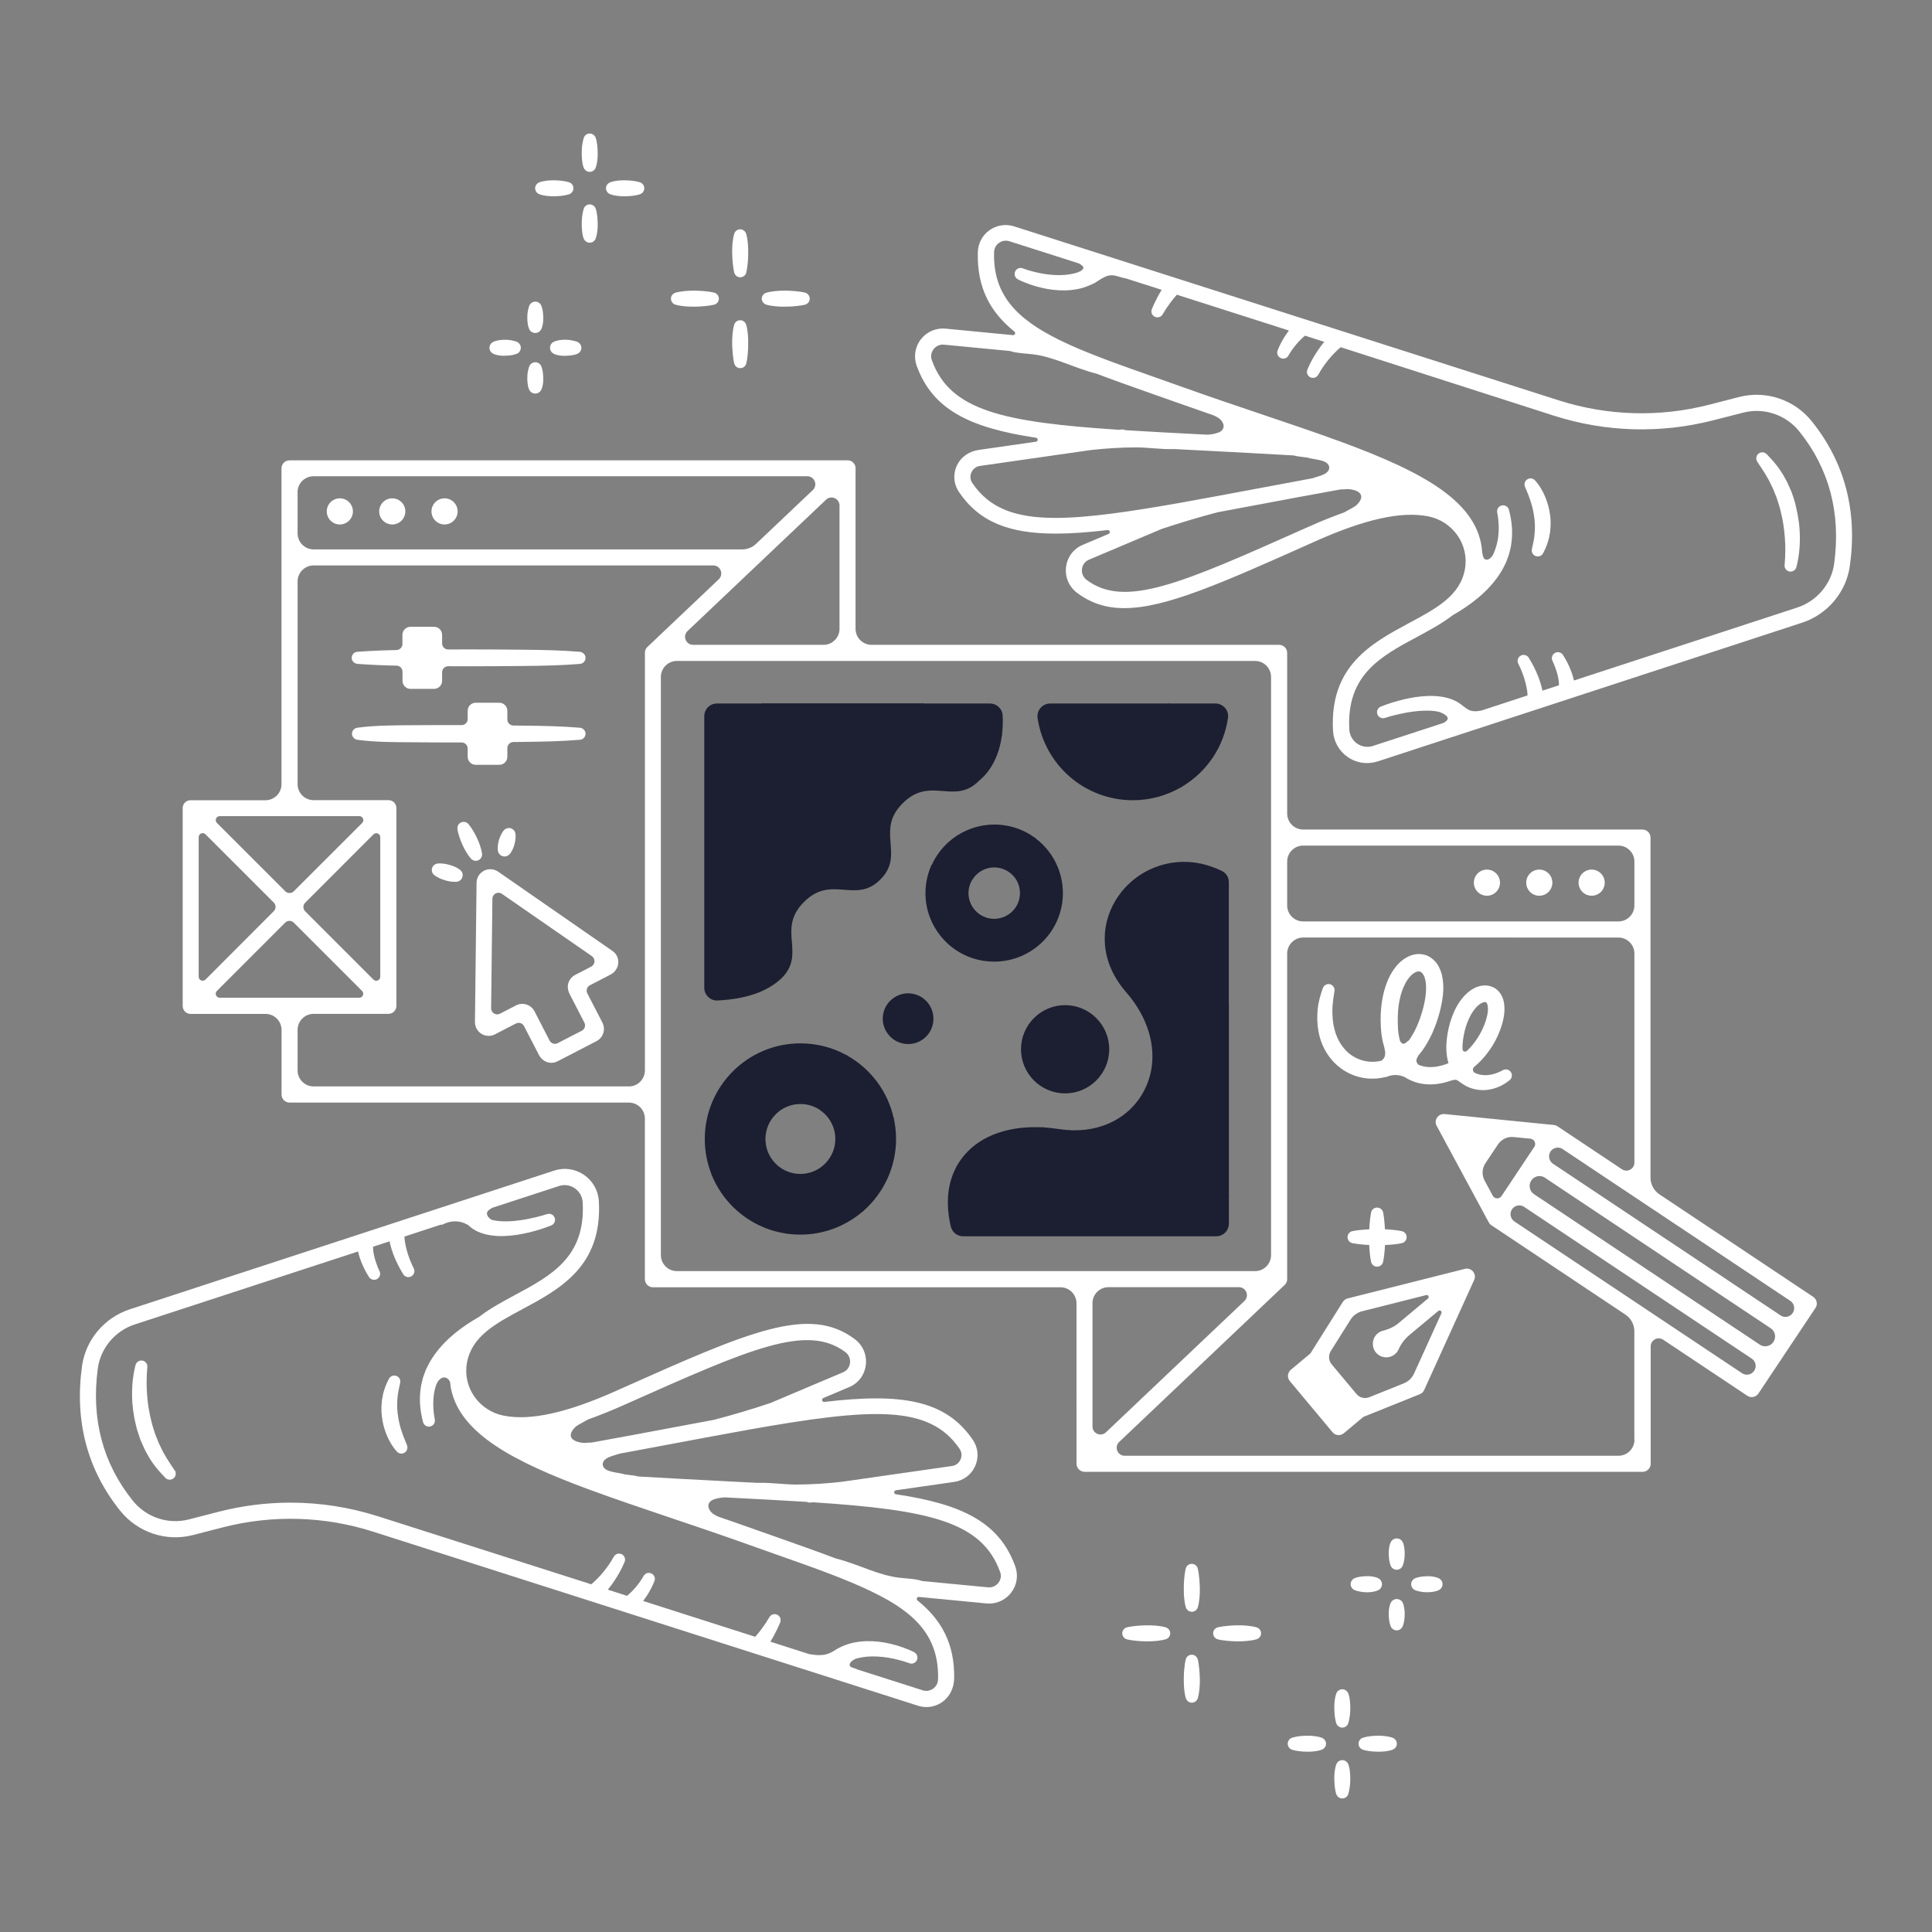 <?xml version="1.0" encoding="UTF-8"?> <!-- Generator: Adobe Illustrator 23.0.3, SVG Export Plug-In . SVG Version: 6.00 Build 0) --> <svg xmlns="http://www.w3.org/2000/svg" xmlns:xlink="http://www.w3.org/1999/xlink" id="Слой_1" x="0px" y="0px" viewBox="0 0 3000 3000" style="enable-background:new 0 0 3000 3000;" xml:space="preserve"><rect x="0" y="0" width="3000" height="3000" fill="#808080" stroke="none"/> <style type="text/css"> .st0{fill:#1C1E31;} .st1{fill:#FFFFFF;} </style> <g id="fill"> <g> <path class="st0" d="M1722.4,1629.3c0-37.8-30.7-68.5-68.5-68.5s-68.5,30.7-68.5,68.5s30.7,68.5,68.5,68.5 C1691.6,1697.8,1722.4,1667.1,1722.4,1629.3z"></path> <path class="st0" d="M1649.2,1403c6-39.1-10-78.1-41.8-101.7l-1.2-0.9l-0.4,1.4c-6.4,23.6-19.1,40.9-37.9,51.3l-1.4,0.8l1.2,0.9 c11.9,8.8,17.9,23.4,15.6,38.1c-1.6,10.5-7.2,19.8-15.9,26.1c-8.6,6.3-19.2,8.9-29.7,7.3c-21.8-3.4-36.7-23.8-33.4-45.5 c0.9-5.8,3-11.1,6.1-15.9l0.9-1.4l-1.7-0.2c-20.8-2-42.7-9.2-61.9-20.1l-1-0.6l-0.5,1c-3.8,8.5-6.4,17.6-7.9,27 c-4.3,28.1,2.6,56.2,19.4,79.1s41.6,37.9,69.7,42.3c5.5,0.8,10.9,1.2,16.2,1.2C1595.7,1493.3,1641.1,1455.6,1649.2,1403z"></path> <path class="st0" d="M1315.2,1638.9l-1.3-0.7l-0.2,1.5c-4,34.3-16.7,61.6-38.9,83.6l-0.8,0.8l0.9,0.7 c13.9,10.2,22.2,26.6,22.2,43.8c0,29.9-24.4,54.3-54.3,54.3c-27.2,0-50.3-20.3-53.8-47.3l-0.2-1.3l-5.9,2.5 c-30.7,13-59.7,25.4-77.9,45.7l-0.4,0.5l0.2,0.6c10.9,27.3,29.4,50.5,53.7,67.3c24.8,17.1,54,26.2,84.3,26.2 c36.3,0,71.2-13.2,98.4-37.3l0.5-0.4l-0.2-0.6c-13.8-53.8,4.2-109.1,45.9-141l0.5-0.4l-0.1-0.6 C1378.8,1695.3,1352.4,1659.7,1315.2,1638.9z"></path> <path class="st0" d="M1906.8,1560.9c-22,8.8-49,3.3-70.4-14.3c-25.3-20.8-36.9-52.3-31-84.3c5.7-30.8,19.7-47.1,33.2-62.9 c13.3-15.5,25.9-30.1,28.3-56.9l0.1-0.9l-0.9-0.2c-52.8-11.8-106.8,11.3-134.3,57.5c-12.5,20.9-18,44.5-16,68.2 c2.2,26.3,13.4,51.2,33.2,74c42.2,48.6,52.2,107.9,26.3,154.8c-24.4,44.1-74.4,66.1-130.3,57.4c-8.1-1.2-15.9-2.1-23.3-2.6 l-5.2-0.3l4.7,2.2c27,12.7,45.4,28.4,61.7,42.2c24,20.4,44.5,37.8,82.9,37.8c16,0,35.1-3,58.9-10.1c28.4-8.4,62.8,5.5,81.7,33.1 l1.8,2.7v-297.8L1906.8,1560.9z"></path> <path class="st0" d="M1114.3,1553.5c44.5-2.2,77-13.5,99.4-34.6c18.9-18.9,17.4-37,15.9-56.3c-1.6-19.7-3.2-40.1,18.9-62.1 c22.1-22.1,42.5-20.4,62.2-18.9c19.2,1.5,37.4,3,56.3-15.9s17.4-37.1,15.9-56.3c-0.1-1.6-0.3-3.3-0.4-4.9v-0.6l-0.5-0.2 c-27-12.3-57.1-11-94.7,3.8c-20.5,8.1-45.8,5.5-67.6-7.1c-24.8-14.3-41.5-39-45.9-67.9c-3.4-22.5,1.5-41.6,6.7-61.8 c6-23.5,12.3-47.8,4.2-77.6l-0.2-0.7h-71.2c-10.9,0-19.7,8.8-19.7,19.7v421.8c0,5.4,2.2,10.5,6.1,14.2c3.7,3.5,8.5,5.5,13.6,5.5 C1113.7,1553.6,1114,1553.6,1114.3,1553.5z"></path> <path class="st0" d="M1486,1152.7c6.6,2.3,13.6,3.5,21.1,3.5c14.5,0,30.6-4.4,48-13.2l0.5-0.2l0.1-0.5c1.3-9.9,1.8-20.5,1.2-31.3 c-0.5-10.4-9.2-18.6-19.7-18.6h-104.6l0.6,1.4C1447.7,1126,1465,1145.3,1486,1152.7z"></path> <path class="st0" d="M1660.9,1205.9c27.2,23.7,62,36.7,98.1,36.7c26.9,0,53.3-7.3,76.4-21l0.8-0.5l-0.5-0.8 c-17.4-31.1-35-78.4-20.8-126.6l0.4-1.3h-184.6c-5.7,0-11.1,2.5-14.9,6.8c-3.8,4.4-5.5,10.1-4.6,15.9 C1616.3,1150.2,1634,1182.4,1660.9,1205.9z"></path> </g> <g> <path class="st0" d="M1416.1,1542.9c-21.4-3.3-41.6,11.5-44.9,32.9s11.5,41.6,32.9,44.9c2,0.3,4,0.5,6.1,0.5 c8.3,0,16.4-2.6,23.2-7.6c8.5-6.2,14-15.4,15.6-25.7C1452.3,1566.3,1437.5,1546.2,1416.1,1542.9z"></path> <path class="st0" d="M1218.6,1302.1c13.7,7.9,28.9,12,43.4,12c9,0,17.9-1.6,26-4.8c37.1-14.6,66.7-15.9,93.1-3.9l1.5,0.7l-0.1-1.7 c-1.3-18.7-0.9-37.1,19.3-57.2c22-22,42.4-20.4,62.2-18.9c19.2,1.5,37.4,3,56.2-15.9c19.2-15.8,31.5-40.2,35.5-70.3l0.2-1.9 l-1.7,0.9c-26.3,13.3-48.4,16.4-67.5,9.6c-20.5-7.3-37.4-26.2-51.6-57.9l-0.3-0.6h-252.4l0.3,1.3c7.9,29.3,1.7,53.3-4.2,76.6 c-5,19.5-10.2,39.7-6.7,62.6C1176.2,1262.3,1193.3,1287.6,1218.6,1302.1z"></path> <path class="st0" d="M1824.1,1820.5c-79.8,23.7-106.3,1.2-139.9-27.3c-16.4-13.9-34.9-29.6-62.1-42.4l-0.2-0.1h-0.2 c-53.8-3.4-98.1,12-124.5,43.3c-23.9,28.3-31.1,66.5-20.8,110.5c2.1,8.9,10,15.2,19.2,15.2h392.9c10.9,0,19.7-8.8,19.7-19.7v-45.4 l-0.2-0.3C1888.6,1826,1853.3,1811.8,1824.1,1820.5z"></path> <path class="st0" d="M1242.9,1620.1c-81.9,0-148.5,66.6-148.5,148.5c0,19,3.5,37.5,10.5,55l0.6,1.5l1.1-1.2 c17.9-20,46.7-32.2,77.2-45.2l5.4-2.3l-0.1-0.8c-0.3-2.3-0.5-4.7-0.5-7c0-29.9,24.4-54.3,54.3-54.3c11.7,0,22.8,3.6,32.1,10.5 l0.7,0.5l0.6-0.6c22.5-22.3,35.4-50,39.5-84.8l0.1-0.7l-0.6-0.3C1293.3,1626.6,1268.3,1620.1,1242.9,1620.1z"></path> <path class="st0" d="M1834.5,1222.1l0.9-0.5c38.9-23.2,65-62.2,71.4-106.9c0.8-5.6-0.9-11.2-4.6-15.5c-3.8-4.3-9.2-6.8-15-6.8 h-73.9l-0.2,0.7c-14.5,48.9,3.4,96.7,20.9,128.2L1834.5,1222.1z"></path> <path class="st0" d="M1897.5,1352.5c-10.2-5-20.8-8.7-31.3-11.1l-1.1-0.2l-0.1,1.1c-2.4,26.1-14.8,40.5-27.9,55.8 c-13.7,16-27.9,32.5-33.7,63.8c-6.1,32.8,5.8,65,31.7,86.2c15,12.3,32.8,18.8,49.7,18.8c7.9,0,15.6-1.4,22.7-4.3l0.6-0.3v-192.4 C1908.2,1362.6,1904,1355.7,1897.5,1352.5z"></path> <path class="st0" d="M1387.5,1735.2l-1.2,1c-20.9,16-36.4,38.1-44.6,64.1c-8.1,25.4-8.8,52.8-2,79l0.4,1.6l1.2-1.1 c31.8-28.2,50.1-68.7,50.1-111.2c0-10.7-1.2-21.4-3.5-31.9L1387.5,1735.2z"></path> <path class="st0" d="M1446.6,1343.7l-0.4,0.8l0.8,0.4c19.4,11.1,41.6,18.3,62.7,20.4l0.6,0.1l0.3-0.5c8.5-13,24-19.9,39.4-17.5 c6.5,1,12.6,3.6,17.8,7.4l0.5,0.4l0.6-0.3c19.3-10.7,32.4-28.3,38.9-52.5l0.2-0.7l-0.5-0.4c-13.8-10.3-30.1-17.1-47.3-19.7 C1512.7,1274.3,1466,1299.8,1446.6,1343.7z"></path> </g> </g> <g id="outline"> <g> <path class="st1" d="M2813.1,653.9c-26.9-33.4-71-48.1-112.4-37.5l-47,12.1c-76.9,19.7-157.5,17.4-233.2-6.8l-845.8-270.2 c-13-4.1-26.9-2-38.1,5.9s-17.8,20.3-18.2,33.9c-1.6,55.1,19,93.2,56.8,123.6c2.4,2,0.9,5.8-2.2,5.5l-104.8-10.1 c-14.8-1.4-29.1,4.8-38.3,16.6c-9.1,11.7-11.5,27-6.5,41c24.4,67.5,81.3,96.3,185.2,111.8c3.6,0.5,3.6,5.7,0,6.2l-89.2,12.8 c-13.9,2-26.4,10.2-32.8,22.6c-7.1,13.8-6.1,30,2.5,42.7c31.6,46.7,78.2,64.6,150.4,64.6c23.8,0,50.5-2,80.3-5.5 c3.6-0.4,4.9,4.6,1.6,6l-39.5,16.7c-14.6,5.9-24.5,18.8-26.5,34.4c-2,15.7,4.4,30.8,17.1,40.4c21.7,16.2,45.3,23.7,73.4,23.7 c64,0,151.1-38.8,291.1-101.3l6.4-2.9c76.1-33.9,132.5-46.6,174.4-38.3c37.9,7.5,63.7,43.6,57,81.6c0,0.2-0.1,0.4-0.1,0.6 c-7.4,40.9-44,60.6-86.4,83.3c-58.1,31.2-124,66.6-118.4,167.3c0.9,16.7,9.4,31.7,23.1,41.1c8.9,6.1,19.3,9.2,29.7,9.2 c5.5,0,11.1-0.9,16.6-2.6l659-215.4c39.6-12.9,68.7-47.7,74.2-88.5C2884.4,793.1,2864.3,717.5,2813.1,653.9z M1447,559.4 c-2.2-5.9-1.2-12.2,2.7-17.2c3.9-5.1,9.8-7.6,16.2-7l102.2,9.8c11.3,3.6,22.6,3.7,34.5,5c16.1,1.8,31.6,6.7,46.8,12.2 c17.7,6.5,35.1,13.4,53.2,18c25.5,9.7,53.1,19.5,82.6,29.9c12.7,4.5,25.7,9,39.1,13.8c20.5,7.3,40.6,14.3,60.3,21.1 c2.2,1,4.4,2.1,6.5,3.4c10.4,6.5,13.6,19.4-0.7,23.8c-5.2,1.7-10.6,2.5-16,2.8c-0.4,0-0.7,0-1.1-0.1c-46.3-2.4-88.1-4.5-125.7-6.9 c-2.1-1-4.5-1.4-6.9-1l-2.7,0.4C1557.1,655.6,1475.2,637.5,1447,559.4z M1639.1,804.2c-63.6,0-103-15.4-129.3-54.2 c-3.3-4.9-3.9-10.9-1.4-16.4c2.5-5.6,7.3-9.3,13.3-10.1l171.5-24.6c23.2-2.6,46.5-4.1,69.9-4.2c19.2-0.1,40.3,3.4,60.3,2.6 c15.6,0.8,31.8,1.7,48.5,2.5c41.7,2.2,87.3,4.5,136.7,7.4c6.6,1.8,13.7,2.2,20.8,3.2c6.4,2,13.5,2.5,20.8,4.3 c5.5,1.3,13.7,4.2,13.8,11.5c0.1,6.9-7.7,10.4-12.9,12.3c-4.5,1.6-9,2.7-13.4,4.2c-30.6,5.6-59.5,11.1-86.7,16.2 c-40.4,7.6-77.3,14.5-111,20.5c-0.1,0-0.2,0-0.2,0.1C1754.3,794.7,1689.2,804.2,1639.1,804.2z M2109,781.6 c-1.1,1.3-2.3,2.5-3.6,3.6c-0.7,0.5-1.5,1.1-2.3,1.6c-5.3,3.1-10.8,6.1-16.2,9c-16.8,6-34.7,13.1-53.6,21.6l-6.4,2.8 c-192.2,85.7-279.9,124.8-339.4,80.4c-5.5-4.1-8.2-10.5-7.4-17.2c0.9-6.7,4.9-11.9,11.3-14.5l112.3-47.5 c28.8-9.6,57.8-18.3,87.2-26c20.6-3.8,42.1-7.9,64.6-12.1c38.6-7.3,80.6-15.1,125.9-23.3c3.8,0.1,7.7-0.3,11.4-0.6 C2105.3,760,2122.1,766.1,2109,781.6z M2848.1,875.2c-4.3,31.5-26.8,58.2-57.3,68.2L2444,1056.7c-1.2-5.6-2.9-10.8-4.8-15.8 c-1.7-4.2-3.5-8.3-5.5-12.2c-2.1-4-4.1-7.6-6.7-11.7c-2.5-3.9-7.6-5.4-11.9-3.4c-4.7,2.2-6.7,7.8-4.5,12.4l0.2,0.4 c1.5,3.1,3.1,6.9,4.3,10.4c1.3,3.6,2.4,7.2,3.4,10.8c0.9,3.6,1.6,7.2,2,10.6c0.2,2,0.2,4,0.2,5.9l-25.7,8.4 c-0.2-1.3-0.5-2.5-0.7-3.8c-1.4-5.8-3.2-11.4-5.2-16.8c-2.1-5.4-4.4-10.6-6.9-15.6c-2.6-5.1-5.2-9.9-8.4-15 c-2.5-4-7.7-5.5-12.1-3.4c-4.6,2.3-6.5,7.9-4.2,12.5l0.2,0.3c2.1,4.2,4.2,9.1,6,13.7c1.8,4.7,3.4,9.5,4.7,14.3s2.3,9.5,3,14.2 c0.3,2.4,0.5,4.7,0.5,7l-71.8,23.5c-7.3,1.4-14.6,1.8-20.6-1.7c-4.5-2.6-7.9-5.8-11.7-8.5c-3.2-2.4-6.7-4.4-10.2-5.9 c-6.8-3-13.7-4.7-20.4-5.6c-6.8-1-13.4-1.2-19.9-1c-13,0.4-25.4,2.5-37.6,5.3c-6,1.4-12,3.1-17.9,4.9c-6,1.9-11.6,3.9-17.7,6.3 c-4.5,1.8-7,6.9-5.4,11.6c1.6,4.9,6.8,7.6,11.8,6l0.3-0.1c10.6-3.4,22.1-6.1,33.3-8.2c11.3-2,22.6-3.2,33.5-3 c5.9,0.1,11.7,0.7,17.1,1.9c7.4,2.7,19,8.6,10.1,14.9c-1.1,0.8-2.2,1.5-3.2,2.2l-109.7,35.8c-8.3,2.7-17.2,1.4-24.4-3.5 c-7.3-5-11.8-13-12.3-21.9c-4.7-84.9,48.7-113.6,105.2-143.9c19.1-10.3,38.6-20.7,55.2-33.6c13.8-7.9,27.3-16.8,39.9-27.4 c12.7-10.6,24.4-23,33.7-37.5l3.4-5.5c1-1.9,2-3.8,3-5.8l2.9-5.8l2.3-6.1c0.7-2,1.5-4.1,2.2-6.1l1.6-6.3c0.5-2.1,1.1-4.2,1.5-6.3 l0.9-6.5c2.3-17.2,0.3-34.3-3.9-50.4c-1.2-4.7-5.9-7.8-10.8-6.9c-5.1,1-8.4,5.8-7.5,10.9l0.1,0.3c2.7,14.4,3.2,29,0.7,42.8 c-1.4,7.8-3.9,15.4-7.2,22.6c-0.4,0.8-0.9,1.5-1.3,2.1c-2.4,3.2-7.5,7.9-12,4.3c-2.2-1.8-2.6-5.4-3.1-8c-0.2-0.8-0.3-1.6-0.5-2.4 c-5.1-77.5-90.7-123.9-216.8-170.5c-0.4-0.2-0.7-0.3-1.1-0.4c-37.7-13.9-78.9-27.8-122.7-42.6c-41-13.8-83.4-28.1-128.1-44.1 c-13.4-4.8-26.5-9.4-39.2-13.9c-59-20.8-109.3-38.6-148.9-58.1c-0.3-0.2-0.6-0.3-0.9-0.5c-65.9-32.6-102.2-70.4-100.2-135.9 c0.2-5.8,3-11,7.7-14.3c3.1-2.2,6.8-3.4,10.5-3.4c1.9,0,3.7,0.3,5.6,0.9l107.8,34.4c1.3,0.7,2.5,1.5,3.7,2.3 c7.9,5.3,0,9.7-5.8,11.8c-6.3,2-13,3.2-19.9,3.8c-10.6,0.8-21.6,0.1-32.6-1.7c-5.5-0.9-10.9-2.1-16.4-3.5 c-5.4-1.4-11-3.1-15.8-4.9l-0.4-0.2c-4.4-1.6-9.4,0.3-11.5,4.6c-2.3,4.6-0.5,10.2,4.1,12.6c6,3.1,11.6,5.2,17.6,7.4 c5.9,2.2,11.9,3.9,18.1,5.4c12.3,3,25.1,4.6,38.2,4.3c6.6-0.2,13.2-0.9,19.8-2.2c6.6-1.4,13.1-3.6,19.4-6.4 c1.3-0.6,2.6-1.2,3.9-1.9c0.5-0.1,1-0.3,1.6-0.6c5.4-3.2,10.8-7.3,16.5-9.9c8.7-3.9,14.2-2.6,22.5-0.1c3.6,1.1,7,2,10.4,2.6 l55.2,17.6c-1.7,2.8-3.4,5.7-5,8.6c-1.8,3.4-3.6,6.9-5.3,10.4c-1.7,3.6-3.3,7-4.9,10.9c-1.7,4.2-0.2,9.2,3.9,11.6 c4.5,2.6,10.2,1.1,12.8-3.3l0.2-0.4c1.6-2.7,3.6-5.9,5.5-8.8c2-2.9,4-5.9,6.1-8.7c3.2-4.4,6.7-8.6,10.3-12.7l174,55.6 c-1.8,2.4-3.6,4.9-5.3,7.5c-2.4,3.6-4.6,7.3-6.6,11.2c-2.1,3.9-3.8,7.5-5.6,12.1c-1.7,4.3-0.1,9.3,4.1,11.6 c4.5,2.6,10.2,1,12.7-3.5l0.3-0.6c1.5-2.7,3.7-6.1,5.8-9c2.2-3,4.4-5.9,6.9-8.7c3.9-4.6,8.2-8.8,12.7-12.6l29.9,9.6 c-3.6,4.3-6.9,8.8-10,13.4c-3.2,4.6-6.1,9.4-8.8,14.3c-2.7,5-5.1,9.7-7.4,15.4c-1.8,4.4,0,9.5,4.2,11.8c4.6,2.4,10.2,0.7,12.7-3.8 l0.2-0.4c2.1-3.9,4.8-8.3,7.6-12.3c2.8-4.1,5.8-8,9-11.8c5.5-6.7,11.6-12.8,18-18.3L2413,645.5c80.1,25.6,165.5,28.1,247,7.2 l47-12c31.9-8.2,66,3.2,86.8,29C2840.4,727.6,2858.7,796.8,2848.1,875.2z M2299.1,890c0.1,0,0.1,0.1,0.2,0.1 c-0.1,0.1-0.2,0.2-0.2,0.3C2299,890.3,2299.1,890.2,2299.1,890z"></path> <path class="st1" d="M2815.5,2013.7l-238.7-159.1c-8.7-5.8-13.9-15.5-13.9-25.9v-528.1c0-6.9-5.6-12.5-12.5-12.5h-526.8 c-13.8,0-24.9-11.2-24.9-24.9v-249.4c0-6.9-5.6-12.5-12.5-12.5h-632.8c-13.8,0-24.9-11.2-24.9-24.9V727c0-0.3-0.1-0.6-0.1-0.9 c0-0.5-0.1-0.9-0.1-1.4c-0.1-0.4-0.2-0.7-0.3-1.1c-0.1-0.4-0.2-0.8-0.4-1.2c-0.2-0.4-0.4-0.7-0.6-1.1c-0.2-0.3-0.3-0.7-0.6-1 c-0.2-0.4-0.6-0.7-0.9-1.1c-0.2-0.2-0.3-0.5-0.5-0.7c0-0.1-0.1-0.1-0.1-0.1c-0.3-0.3-0.7-0.7-1.1-1c-0.2-0.2-0.5-0.4-0.7-0.6 c-0.3-0.2-0.7-0.4-1.1-0.6c-0.3-0.2-0.7-0.4-1-0.5c-0.3-0.2-0.7-0.2-1-0.3c-0.4-0.2-0.9-0.3-1.3-0.4c-0.3-0.1-0.6-0.1-0.9-0.1 c-0.5-0.1-1-0.1-1.5-0.1c-0.1,0-0.1,0-0.2,0H449.6c-6.9,0-12.5,5.6-12.5,12.5v490.4c0,13.8-11.2,24.9-24.9,24.9H296.1 c-0.1,0-0.1,0-0.2,0c-0.8,0-1.5,0.1-2.3,0.2c-0.4,0.1-0.7,0.2-1.1,0.3c-0.4,0.1-0.8,0.2-1.2,0.4c-0.4,0.2-0.8,0.4-1.2,0.6 c-0.3,0.2-0.7,0.3-1,0.5c-0.6,0.4-1.2,0.9-1.7,1.4c-0.1,0-0.1,0.1-0.2,0.1s-0.1,0.1-0.1,0.2c-0.5,0.5-1,1.1-1.4,1.7 c-0.2,0.3-0.4,0.7-0.5,1c-0.2,0.4-0.4,0.7-0.6,1.2c-0.2,0.4-0.2,0.8-0.4,1.3c-0.1,0.3-0.2,0.7-0.3,1c-0.2,0.8-0.2,1.6-0.2,2.5v307 c0,0.8,0.1,1.7,0.2,2.4c0.1,0.4,0.2,0.7,0.3,1c0.2,0.4,0.2,0.9,0.4,1.3c0.2,0.4,0.4,0.8,0.6,1.2c0.2,0.3,0.3,0.7,0.5,1 c0.5,0.7,1,1.3,1.6,1.9l0,0c0.6,0.6,1.2,1.1,1.9,1.6c0.3,0.2,0.7,0.3,1,0.5c0.4,0.2,0.8,0.4,1.2,0.6c0.4,0.2,0.8,0.3,1.3,0.4 c0.3,0.1,0.7,0.2,1,0.3c0.8,0.2,1.7,0.2,2.5,0.2h116.1c13.8,0,24.9,11.2,24.9,24.9v100.3c0,6.9,5.6,12.5,12.5,12.5h526.8 c13.8,0,24.9,11.2,24.9,24.9v249.4c0,6.9,5.6,12.5,12.5,12.5h632.8c13.8,0,24.9,11.2,24.9,24.9V2273c0,0.3,0.1,0.6,0.1,0.8 c0,0.5,0.1,1,0.1,1.4c0.1,0.4,0.2,0.7,0.3,1.1c0.1,0.4,0.2,0.8,0.4,1.2c0.2,0.4,0.3,0.7,0.6,1.1c0.2,0.4,0.3,0.7,0.6,1.1 c0.2,0.4,0.6,0.7,0.8,1.1c0.2,0.2,0.3,0.5,0.6,0.7c0,0.1,0.1,0.1,0.1,0.1c0.4,0.4,0.9,0.8,1.3,1.1c0.2,0.2,0.4,0.3,0.6,0.5 c0.7,0.5,1.4,0.8,2.2,1.2c0.2,0.1,0.4,0.1,0.6,0.2c0.6,0.2,1.2,0.4,1.8,0.6c0.8,0.2,1.6,0.2,2.3,0.2c0.1,0,0.1,0,0.2,0h866.5 c6.9,0,12.5-5.6,12.5-12.5v-182.2c0-10,11.1-15.9,19.4-10.4l130.6,87c2.1,1.4,4.5,2.1,6.9,2.1c4,0,8-2,10.4-5.6l59.8-89.7l29-43.5 C2822.8,2025.2,2821.2,2017.5,2815.5,2013.7z M1998.7,1337.9c0-13.8,11.2-24.9,24.9-24.9H2513c13.8,0,24.9,11.2,24.9,24.9v68 c0,13.8-11.2,24.9-24.9,24.9h-489.4c-13.8,0-24.9-11.2-24.9-24.9V1337.9z M1303.6,785v191.4c0,13.8-11.2,24.9-24.9,24.9h-202.4 c-11.3,0-16.8-13.7-8.6-21.5L1282.6,776C1290.5,768.4,1303.6,774,1303.6,785z M462,764.4c0-13.8,11.2-24.9,24.9-24.9h766.6 c11.3,0,16.8,13.7,8.6,21.5l-88.1,83.5c-5.8,5.5-13.5,8.6-21.5,8.6H487c-13.8,0-24.9-11.2-24.9-24.9v-63.8L462,764.4L462,764.4z M341.2,1267.3h108.3h0.1h0.1H558c5.5,0,8.3,6.7,4.4,10.6L456.2,1384c-3.6,3.6-9.6,3.6-13.2,0l-106.1-106.1 C332.9,1274,335.7,1267.3,341.2,1267.3z M579.9,1295.6c3.9-3.9,10.6-1.2,10.6,4.4v216.7c0,5.5-6.7,8.3-10.6,4.4L473.8,1415 c-3.6-3.6-3.6-9.6,0-13.2L579.9,1295.6z M308.5,1516.6v-216.7c0-5.5,6.7-8.3,10.6-4.4l106.1,106.1c3.6,3.6,3.6,9.6,0,13.2 l-106,106.2C315.2,1525,308.5,1522.2,308.5,1516.6z M341.2,1549.3c-5.5,0-8.3-6.7-4.4-10.6l106.1-106.1c3.6-3.6,9.6-3.6,13.2,0 l106.1,106.1c3.9,3.9,1.2,10.6-4.4,10.6H341.2z M1005.2,1004.7C1005.1,1004.7,1005.1,1004.8,1005.2,1004.7 c-0.4,0.4-0.8,0.8-1.1,1.2c-0.2,0.2-0.4,0.5-0.6,0.7c-0.2,0.4-0.4,0.8-0.6,1.2c-0.2,0.3-0.4,0.6-0.5,1c-0.2,0.3-0.2,0.7-0.4,1.1 c-0.1,0.4-0.3,0.8-0.4,1.2c-0.1,0.3-0.1,0.7-0.1,1c-0.1,0.5-0.1,1-0.1,1.5c0,0.1,0,0.1,0,0.2v648.3c0,13.8-11.2,24.9-24.9,24.9 H487c-13.8,0-24.9-11.2-24.9-24.9v-62.9c0-13.8,11.2-24.9,24.9-24.9h116c0.8,0,1.7-0.1,2.5-0.2c0.3-0.1,0.7-0.2,1-0.3 c0.4-0.1,0.9-0.2,1.3-0.4c0.4-0.2,0.8-0.4,1.2-0.6c0.3-0.2,0.7-0.3,1-0.5c0.7-0.5,1.3-1,1.9-1.6l0,0c0.6-0.6,1.1-1.2,1.6-1.9 c0.2-0.3,0.3-0.7,0.5-1c0.2-0.4,0.4-0.7,0.6-1.2c0.2-0.4,0.2-0.9,0.4-1.3c0.1-0.3,0.2-0.7,0.3-1c0.2-0.8,0.2-1.6,0.2-2.4v-307 c0-0.8-0.1-1.7-0.2-2.5c-0.1-0.3-0.2-0.7-0.3-1c-0.1-0.4-0.2-0.9-0.4-1.3s-0.4-0.8-0.6-1.2c-0.2-0.3-0.3-0.7-0.5-1 c-0.4-0.6-0.9-1.2-1.4-1.7c0-0.1-0.1-0.1-0.1-0.2c-0.1-0.1-0.1-0.1-0.2-0.1c-0.5-0.5-1.1-1-1.7-1.4c-0.3-0.2-0.7-0.3-1-0.5 c-0.4-0.2-0.8-0.4-1.2-0.6s-0.8-0.2-1.2-0.4c-0.3-0.1-0.7-0.2-1.1-0.3c-0.7-0.2-1.5-0.2-2.3-0.2c-0.1,0-0.1,0-0.2,0H487 c-13.8,0-24.9-11.2-24.9-24.9V902.9c0-13.8,11.2-24.9,24.9-24.9h620.5c11.3,0,16.7,13.7,8.6,21.5L1005.2,1004.7z M1051.1,1973.8 c-13.8,0-24.9-11.2-24.9-24.9v-897.7c0-13.8,11.2-24.9,24.9-24.9h897.7c13.8,0,24.9,11.2,24.9,24.9v897.7 c0,13.8-11.2,24.9-24.9,24.9L1051.1,1973.8L1051.1,1973.8z M1696.4,2215v-191.4c0-13.8,11.2-24.9,24.9-24.9h202.4 c11.3,0,16.8,13.7,8.6,21.5L1717.4,2224C1709.5,2231.6,1696.4,2226,1696.4,2215z M2538,2235.6c0,13.8-11.2,24.9-24.9,24.9h-766.6 c-11.3,0-16.8-13.7-8.6-21.5l257-243.8c0.1,0,0.1-0.1,0.1-0.1c0.3-0.3,0.6-0.7,0.9-1.1c0.2-0.3,0.5-0.5,0.7-0.8s0.4-0.7,0.6-1.1 c0.2-0.3,0.4-0.7,0.6-1s0.2-0.7,0.3-1c0.2-0.4,0.3-0.8,0.4-1.3c0.1-0.3,0.1-0.6,0.1-0.9c0.1-0.5,0.1-1,0.1-1.5c0-0.1,0-0.1,0-0.2 v-505.5c0-13.7,11.2-24.9,24.9-24.9H2513c13.8,0,24.9,11.2,24.9,24.9v324.6c0,9.9-11.1,15.9-19.4,10.3l-99.9-66.6 c-0.6-0.4-1.3-0.7-2-1.1c-0.2-0.1-0.3-0.1-0.4-0.2c-0.7-0.2-1.3-0.4-2-0.6c-0.2,0-0.3,0-0.5-0.1s-0.5-0.1-0.8-0.1l-169.8-17 c-0.2,0-0.4,0-0.6,0c-3.8-0.2-7.5,1.3-10,4.1c-0.4,0.4-0.7,0.9-1,1.4s-0.6,1-0.9,1.5c0,0.1,0,0.2-0.1,0.2 c-0.2,0.5-0.4,0.9-0.6,1.4c0,0.1-0.1,0.3-0.1,0.4c-0.1,0.4-0.2,0.8-0.3,1.2c0,0.2-0.1,0.5-0.1,0.7c0,0.3-0.1,0.6-0.1,0.9 s0,0.7,0,1c0,0.2,0,0.5,0,0.7c0,0.3,0.1,0.7,0.2,1.1c0,0.2,0,0.4,0.1,0.6c0.1,0.4,0.2,0.7,0.3,1.1c0.1,0.2,0.1,0.3,0.2,0.5 c0.1,0.4,0.3,0.7,0.5,1.1c0.1,0.1,0.1,0.3,0.2,0.4l0,0l0,0l0.2,0.3l80.8,149.7c0.1,0.1,0.2,0.2,0.2,0.3c0.3,0.6,0.7,1.1,1.2,1.7 c0.2,0.2,0.3,0.4,0.5,0.6c0.6,0.7,1.3,1.3,2.2,1.8l208,138.7c8.7,5.8,13.9,15.5,13.9,25.9v168.4L2538,2235.6L2538,2235.6z M2382.5,1780.8l-10.1,15.1l-30.8,46.3l0,0l-10.1,15.1c-3.3,5-10.8,4.6-13.6-0.7l-12.6-23.4c-4.6-8.5-4.1-18.9,1.3-27l19.4-29.1 c5.4-8.1,14.7-12.5,24.4-11.5l26.4,2.6C2382.7,1769.1,2385.8,1775.9,2382.5,1780.8z M2723.9,2128.5c-2.6,3.9-7,6.1-11.3,6.1 c-2.6,0-5.2-0.7-7.6-2.3l-353.4-235.6c-6.3-4.2-7.9-12.7-3.8-18.9c2.6-3.9,7-6.1,11.3-6.1c2.6,0,5.2,0.7,7.5,2.3l353.4,235.6 C2726.4,2113.8,2728.1,2122.3,2723.9,2128.5z M2753.8,2083.7c-3,4.4-7.9,6.8-12.8,6.8c-2.9,0-5.9-0.8-8.5-2.6L2382,1854.3 c-7-4.7-8.9-14.2-4.2-21.3c3-4.4,7.8-6.8,12.7-6.8c2.9,0,5.9,0.8,8.5,2.6l350.5,233.7C2756.6,2067.1,2758.5,2076.6,2753.8,2083.7z M2783.7,2038.8c-2.6,3.9-7,6.1-11.3,6.1c-2.6,0-5.2-0.7-7.5-2.3L2411.4,1807c-6.2-4.2-7.9-12.7-3.8-18.9c2.6-3.9,7-6.1,11.3-6.1 c2.6,0,5.2,0.7,7.6,2.3l353.4,235.6C2786.2,2024.1,2787.9,2032.5,2783.7,2038.8z"></path> <path class="st1" d="M2782,764.2c-1.5-3.7-3.2-7.3-4.8-10.9c-0.8-1.8-1.6-3.6-2.5-5.4l-2.9-5.2c-7.3-14.1-17.6-26.4-28.6-37.6 c-3.1-3.1-8.1-3.7-11.9-1.2c-4.3,2.9-5.4,8.7-2.6,13l0.4,0.7c7.9,11.8,15.8,23.3,21.5,36.1l2.3,4.7c0.8,1.6,1.3,3.2,2,4.9l3.9,9.7 c2.1,6.6,4.4,13.2,6,20.1c3.5,13.5,5.7,27.5,6.7,41.6l0.6,10.6c0,3.5,0.2,7.1,0.1,10.6c0,3.5-0.1,7.1-0.3,10.6s-0.4,7.2-0.7,10.3 l-0.1,0.7c-0.4,4.4,2.5,8.7,6.9,9.8c5,1.3,10.1-1.7,11.4-6.6c1.1-4.2,1.9-7.9,2.6-11.8c0.7-3.9,1.2-7.8,1.7-11.7s0.6-7.8,0.9-11.7 c0.2-3.9,0.2-7.8,0.2-11.7c-0.1-15.7-2.2-31.4-6-46.7C2787.3,779.1,2784.5,771.7,2782,764.2z"></path> <circle class="st1" cx="2471.5" cy="1370.6" r="20.3"></circle> <path class="st1" d="M2399.4,771.6l-3.1-6.8c-1.2-2.2-2.3-4.4-3.6-6.5s-2.6-4.2-4.1-6.2c-1.5-2.1-3-3.9-5-6.1 c-2.6-2.9-6.9-4-10.6-2.4c-4.8,2-7,7.5-5,12.3l0.5,1.2l2.3,5.4c0.8,1.9,1.6,3.8,2.3,5.7c1.5,3.9,2.8,7.8,4.1,11.7 c2.5,7.8,4.2,15.8,5.2,23.8c0.7,4,0.6,8,1,12c-0.2,4,0.1,8-0.4,12c-0.4,8.1-2.3,16-4.1,24.2l-0.2,0.9c-0.8,4,1,8.3,4.8,10.2 c4.6,2.4,10.3,0.6,12.7-4c4.6-8.8,8.3-18.2,9.9-28.2c1.2-4.9,1.3-10,1.7-15.1c0-5,0-10.1-0.7-15.1 C2405.8,790.6,2403.3,780.7,2399.4,771.6z"></path> <circle class="st1" cx="2390.2" cy="1370.6" r="20.3"></circle> <path class="st1" d="M2089.6,1663.8c11,6.4,23.6,10.3,36.4,11c8.5,0.5,17.1-0.3,25.3-2.4c0.7,0.1,1.5-0.1,2.3-0.4 c9.6-4,18.4-3.4,27.3,0.3c9.1,5.9,19.6,9.7,30.2,11c13,1.5,25.8-0.2,37.6-3.9c1.3-0.4,2.7-0.9,4-1.3c2.7-0.8,6.2-1.9,8.8-1.2 c2.6,0.7,4.4,2.9,6.6,4.2c0.4,0.3,0.8,0.5,1.3,0.7c0.6,0.4,1.1,0.9,1.7,1.3c11.6,8.1,26,10.8,38.9,9.2c13-1.7,24.9-7.3,34.3-15.2 c3.4-2.8,4.4-7.8,2.1-11.8c-2.5-4.5-8.3-6.1-12.7-3.6l-0.2,0.1c-8.1,4.6-17,7.4-25.5,7.7c-7.1,0.3-13.7-1.2-19.2-4.3 c-1.2-1.6-2-3.4-1.6-5.4c0.2-0.9,0.7-1.8,1.3-2.6c6.9-5.7,13.2-12,18.7-18.9c7.5-9.3,13.8-19.5,18.7-30.3 c4.8-10.9,8.6-22.1,10-35.1c0.5-6.5,0.5-13.5-1.8-21.2c-0.6-1.9-1.5-3.9-2.4-5.8c-1.2-1.9-2.2-3.8-3.8-5.6 c-2.9-3.7-7.3-6.8-12-8.4c-2.4-0.9-4.7-1.3-7.1-1.6c-1.2-0.1-2.3-0.1-3.5-0.1s-2.3,0.1-3.3,0.2c-1.1,0.2-2.2,0.3-3.2,0.5l-2.9,0.8 c-2,0.5-3.7,1.4-5.5,2.1c-6.9,3.3-12.1,7.8-16.6,12.6c-8.9,9.7-14.7,20.7-18.9,31.9c-4.2,11.3-6.8,22.6-8.2,34.4 s-1.3,24.3,2.1,36.8c0.1,0.4,0.3,0.9,0.4,1.3c-2.7,1.2-5.5,2.3-8.3,3.1c-8.8,2.7-17.9,3.7-26.4,2.7c-4.2-0.6-8.2-1.7-12-3.3 c-1.2-1.3-2.1-2.7-2.7-4.1c-1.5-3.4,1-6.9,2.8-10.4c5.2-6.1,9.9-12.7,13.7-19.6l2.2-3.8l2-3.9c1.3-2.6,2.6-5.2,3.9-7.9l3.3-8.1 l1.6-4l1.4-4.1c3.8-10.7,6.7-21.9,8.7-33.5c1.9-11.6,2.7-23.8,0.2-36.9l-0.4-2.4l-0.7-2.5c-0.5-1.7-1-3.3-1.6-5l-2.2-5 c-0.7-1.7-1.9-3.3-2.9-4.9c-0.9-1.7-2.4-3.2-3.8-4.7c-1.3-1.6-3-3-4.7-4.3c-1.6-1.4-3.6-2.5-5.6-3.5c-1.9-1.1-4.1-1.7-6.3-2.3 c-8.9-2.2-17.8-0.4-24.6,2.9c-6.9,3.4-12.4,7.9-16.9,12.9c-8.9,10-14.4,21.4-18.3,32.9c-3.9,11.5-5.9,23.2-7,34.8 c-1.1,11.6-0.9,23,0,34.8c0.8,8.4,2.3,16.9,4.9,25.4c0.4,2.6,1.3,5.3,1.4,7.8c0.3,7-1.9,10.2-5.7,13.1 c-14.3,3.6-29.6,1.6-42.4-5.8c-15.5-8.8-26.3-25-30.7-43.2c-2.4-9.1-3.2-18.8-3.2-28.6c0-9.8,1.6-19.8,3.2-29.9l0.1-0.6 c0.7-4.3-1.8-8.7-6-10.3c-4.9-1.8-10.2,0.7-12,5.6c-3.9,10.7-7.1,22-8.2,33.7c-1.1,11.8-0.7,23.8,1.8,35.8 C2052.4,1628,2067.4,1651,2089.6,1663.8z M2271.6,1616c1.2-9.6,3.4-19.5,6.9-28.4c1.7-4.5,3.7-8.8,6-12.8c2.3-3.9,5-7.6,7.8-10.7 c2.9-3.1,6.1-5.6,9-6.9s5.3-1.5,5.9-1c0.4,0.1,0.6,0.2,1,0.8c0.2,0.1,0.4,0.7,0.7,1c0.2,0.5,0.5,1.1,0.7,1.7 c0.8,2.7,1.1,6.7,0.7,10.9c-0.4,4.3-1.5,8.8-2.8,13.3c-0.7,2.3-1.5,4.6-2.4,6.8l-2.8,6.7c-4.1,8.8-9.2,17.1-15.3,24.6 c-2.9,3.6-6.1,6.9-9.4,10.1c-0.5,0.2-1,0.4-1.5,0.6c-3.3,0.9-4.6-1-5.1-3.4C2270.8,1624.9,2271,1620.4,2271.6,1616z M2171,1568.7 c0.9-9.9,2.6-19.6,5.6-28.6c3-8.9,7.2-17.4,12.7-23.5c2.7-3.1,5.7-5.4,8.5-6.8s5.2-1.6,6.8-1.2s3.3,1.5,5,4c0.4,0.7,0.9,1.2,1.2,2 s0.7,1.6,1.1,2.4c0.3,0.9,0.5,1.9,0.8,2.8l0.4,1.4l0.3,1.5c1.6,8.2,1.2,17.9-0.3,27.6c-1.6,9.7-4.1,19.5-7.5,29.1l-1.2,3.6 l-1.4,3.5l-2.8,7l-3.2,6.7l-1.7,3.3l-1.9,3.1c-1.7,3-3.5,5.9-5.5,8.7c-0.8,0.6-1.5,1.2-2.3,1.7c-1.1,0.9-3.4,3-4.8,3.5 c-3.6,1-5.4-1.7-6.9-4.3c-1.5-5.6-2.5-11.5-3-17.6C2170.4,1588.9,2170.1,1578.6,2171,1568.7z"></path> <circle class="st1" cx="2308.9" cy="1370.6" r="20.3"></circle> <path class="st1" d="M2289.1,1977.2c-1.2-2.6-3.2-4.8-6-6.1l0,0c-0.1-0.1-0.3-0.1-0.4-0.2l0,0c-2.6-1.2-5.5-1.3-8.1-0.6l-182,45.9 c-3.1,0.8-5.8,2.7-7.5,5.5l-50.3,79.9l-30.4,25.4c-2.5,2.1-4.1,5.1-4.4,8.4c-0.3,3.3,0.7,6.6,2.8,9.1l66.4,79.5 c2.1,2.5,5.2,4.1,8.4,4.4c0.4,0,0.7,0,1.1,0c2.9,0,5.7-1,8-2.9l30.4-25.4l87.6-35.2c3-1.2,5.4-3.5,6.7-6.4l77.6-170.8 c0.2-0.3,0.3-0.6,0.4-0.9c0.8-2.1,1-4.3,0.7-6.4C2289.9,1979.3,2289.6,1978.2,2289.1,1977.2z M2238.2,2039.3l-42.4,93.4 c-3.2,7-8.9,12.5-16.1,15.4l-53.5,21.5c-7,2.8-15.1,0.8-19.9-5l-38.5-46.1c-4.8-5.8-5.4-14.1-1.4-20.5l30.7-48.8 c4.1-6.5,10.5-11.2,18-13.1l99.5-25.1c3.2-0.8,5.3,3.3,2.7,5.4l-46.2,38.6c-6.9,5.7-15.1,9.2-23.8,11.4c-2.6,0.7-5.1,1.8-7.4,3.6 c-9.3,7-10.9,20.9-3.6,29.9c7.4,9.1,20.7,10.4,29.7,2.9c2.6-2.2,4.6-4.9,5.9-7.9c3.8-8.9,10.2-16.6,17.7-22.8l43.8-36.5 C2235.9,2033.5,2239.6,2036.3,2238.2,2039.3z"></path> <path class="st1" d="M2234,2450.7c-3-1.4-6-2.1-9.1-2.6c-3-0.5-6-0.6-9.1-0.5c-3,0.1-6,0.3-9.1,0.7c-3,0.5-6,1.1-9.1,2.3 c-2.5,1-4.5,3-5.6,5.6c-2.1,5.1,0.4,11,5.6,13.1c3,1.2,6,1.8,9.1,2.4c3,0.5,6,0.7,9.1,0.7c3,0,6-0.1,9.1-0.6s6-1.2,9.1-2.6 c2.2-1,4-2.7,5-5C2241.5,2459.2,2239.2,2453.1,2234,2450.7z"></path> <path class="st1" d="M2157.5,1909.2c-2.3-0.2-4.6-0.3-7-0.4c-0.1-2.3-0.2-4.6-0.4-6.9c-0.5-6.4-1.1-12.7-2.4-19.1 c-0.7-3.7-3.6-6.7-7.5-7.5c-5.2-1-10.2,2.3-11.2,7.5c-1.2,6.4-1.9,12.7-2.4,19.1c-0.2,2.3-0.3,4.7-0.4,7c-2.3,0.1-4.7,0.2-7,0.4 c-6.4,0.4-12.7,1.1-19.1,2.4c-3.7,0.7-6.7,3.6-7.5,7.5c-1,5.1,2.4,10.2,7.5,11.2c6.4,1.2,12.7,1.9,19.1,2.4 c2.3,0.2,4.6,0.2,6.9,0.4c0.1,2.3,0.2,4.6,0.4,7c0.5,6.4,1.2,12.7,2.5,19.1c0.8,3.6,3.6,6.6,7.4,7.4c5.1,1.1,10.2-2.2,11.3-7.4 c1.3-6.4,2-12.7,2.5-19.1c0.2-2.3,0.2-4.6,0.4-6.9c2.3-0.1,4.6-0.2,6.9-0.4c6.4-0.4,12.7-1.1,19.1-2.5c3.6-0.7,6.6-3.6,7.4-7.4 c1.1-5.2-2.2-10.2-7.4-11.3C2170.2,1910.4,2163.8,1909.7,2157.5,1909.2z"></path> <path class="st1" d="M2178.2,2488.9c-1-2.2-2.7-4-5-5c-5.2-2.4-11.3-0.1-13.7,5c-1.4,3-2.1,6-2.6,9.1c-0.4,3-0.6,6-0.5,9.1 c0.1,3,0.3,6,0.7,9.1c0.5,3,1.1,6,2.3,9.1c1,2.5,3,4.6,5.6,5.6c5.1,2.1,11-0.4,13.1-5.6c1.2-3,1.8-6,2.4-9.1c0.5-3,0.7-6,0.7-9.1 c0.1-3-0.1-6-0.6-9.1S2179.6,2492,2178.2,2488.9z"></path> <path class="st1" d="M2178.2,2394.8c-1-2.1-2.7-4-5-5c-5.2-2.4-11.3-0.1-13.7,5c-1.4,3-2.1,6-2.6,9.1c-0.4,3.1-0.6,6.1-0.5,9.1 s0.3,6,0.7,9.1c0.5,3,1.1,6,2.3,9.1c1,2.4,3,4.5,5.6,5.6c5.1,2.1,11-0.4,13.1-5.6c1.2-3,1.8-6,2.4-9.1c0.5-3,0.7-6,0.7-9.1 c0.1-3-0.1-6-0.6-9.1C2180.3,2400.9,2179.6,2397.8,2178.2,2394.8z"></path> <path class="st1" d="M2162.5,2698.4c-3.9-1.4-7.7-2.1-11.5-2.6c-3.9-0.5-7.7-0.6-11.6-0.6c-3.8,0.1-7.7,0.3-11.5,0.7 c-3.8,0.5-7.7,1.2-11.5,2.4c-2.9,0.9-5.4,3.2-6.4,6.4c-1.6,5.1,1.2,10.7,6.4,12.3c3.9,1.2,7.7,1.8,11.5,2.3 c3.9,0.5,7.7,0.7,11.5,0.7c3.9,0.1,7.7-0.1,11.6-0.5c3.8-0.5,7.7-1.2,11.5-2.6c2.6-1,4.9-3.1,6-6 C2170.3,2706,2167.6,2700.3,2162.5,2698.4z"></path> <path class="st1" d="M2121.8,2472.5c3,0,6-0.1,9.1-0.6s6-1.2,9.1-2.6c2.2-1,4-2.7,5-5c2.4-5.2,0.1-11.3-5-13.7 c-3-1.4-6-2.1-9.1-2.6c-3-0.5-6-0.6-9.1-0.5c-3,0.1-6,0.3-9.1,0.7c-3.1,0.5-6.1,1.1-9.1,2.3c-2.4,1-4.5,3-5.6,5.6 c-2.1,5.1,0.4,11,5.6,13.1c3,1.2,6,1.8,9.1,2.4C2115.7,2472.2,2118.8,2472.4,2121.8,2472.5z"></path> <path class="st1" d="M2093.7,2739.7c-1-2.6-3.1-4.9-6-6c-5.1-1.9-10.8,0.8-12.7,6c-1.4,3.9-2.1,7.7-2.6,11.5 c-0.4,3.9-0.6,7.7-0.5,11.6c0.1,3.8,0.3,7.7,0.7,11.5c0.5,3.8,1.1,7.7,2.3,11.5c1,2.9,3.3,5.4,6.4,6.4c5.2,1.6,10.7-1.2,12.3-6.4 c1.2-3.9,1.8-7.7,2.4-11.5c0.5-3.9,0.7-7.7,0.7-11.5c0.1-3.9-0.1-7.7-0.6-11.6C2095.8,2747.4,2095.1,2743.6,2093.7,2739.7z"></path> <path class="st1" d="M2093.7,2629.7c-1-2.6-3.1-4.9-6-6c-5.1-1.9-10.8,0.8-12.7,6c-1.4,3.9-2.1,7.7-2.6,11.6 c-0.4,3.8-0.6,7.7-0.5,11.5s0.3,7.7,0.7,11.5c0.5,3.8,1.1,7.7,2.3,11.5c1,2.9,3.3,5.4,6.4,6.4c5.2,1.6,10.7-1.2,12.3-6.4 c1.2-3.8,1.8-7.7,2.4-11.5c0.5-3.9,0.7-7.7,0.7-11.5c0.1-3.9-0.1-7.7-0.6-11.5C2095.8,2637.4,2095.1,2633.5,2093.7,2629.7z"></path> <path class="st1" d="M2052.5,2698.4c-3.9-1.4-7.7-2.1-11.5-2.6c-3.9-0.5-7.7-0.6-11.6-0.6c-3.8,0.1-7.7,0.3-11.5,0.7 c-3.8,0.5-7.7,1.2-11.5,2.4c-2.9,0.9-5.4,3.2-6.4,6.4c-1.6,5.1,1.2,10.7,6.4,12.3c3.9,1.2,7.7,1.8,11.5,2.3 c3.9,0.5,7.7,0.7,11.5,0.7c3.9,0.1,7.7-0.1,11.6-0.5c3.8-0.5,7.7-1.2,11.5-2.6c2.6-1,4.9-3.1,6-6 C2060.3,2706,2057.6,2700.3,2052.5,2698.4z"></path> <path class="st1" d="M1951.1,2526.9c-5-1.4-10-2.1-15-2.6c-5-0.4-10-0.6-15-0.5s-10,0.3-15,0.8s-10,1.1-15,2.3 c-3.4,0.8-6.2,3.5-7.1,7.1c-1.2,5.1,1.9,10.3,7.1,11.6c5,1.2,10,1.8,15,2.3s10,0.7,15,0.8s10-0.2,15-0.6c5-0.5,10-1.2,15-2.6 c3.1-0.9,5.8-3.3,6.7-6.7C1959.3,2533.7,1956.2,2528.3,1951.1,2526.9z"></path> <path class="st1" d="M1862.2,2450.7c-0.5-5-1.1-10-2.3-15c-0.8-3.4-3.5-6.2-7.1-7.1c-5.2-1.2-10.4,1.9-11.6,7.1 c-1.2,5-1.8,10-2.3,15s-0.7,10-0.7,15c-0.1,5,0.1,10,0.5,15c0.5,5,1.2,10,2.6,15c0.9,3.1,3.4,5.8,6.7,6.7c5.2,1.4,10.5-1.6,12-6.7 c1.4-5,2.1-10,2.6-15c0.4-5,0.6-10,0.5-15C1862.9,2460.7,1862.7,2455.7,1862.2,2450.7z"></path> <path class="st1" d="M1862.2,2591.8c-0.5-5-1.1-10-2.3-15c-0.8-3.4-3.5-6.2-7.1-7.1c-5.2-1.2-10.4,1.9-11.6,7.1 c-1.2,5-1.8,10-2.3,15s-0.7,10-0.7,15c-0.1,5,0.1,10,0.5,15c0.5,5,1.2,10,2.6,15c0.9,3.1,3.4,5.8,6.7,6.8c5.2,1.4,10.5-1.6,12-6.8 c1.4-5,2.1-10,2.6-15c0.4-5,0.6-10,0.5-15C1862.9,2601.8,1862.7,2596.8,1862.2,2591.8z"></path> <path class="st1" d="M1810,2526.9c-5-1.4-10-2.1-15-2.6c-5-0.4-10-0.6-15-0.5s-10,0.3-15,0.8s-10,1.1-15,2.3 c-3.4,0.8-6.2,3.5-7.1,7.1c-1.2,5.1,1.9,10.3,7.1,11.6c5,1.2,10,1.8,15,2.3s10,0.7,15,0.8s10-0.2,15-0.6c5-0.5,10-1.2,15-2.6 c3.2-0.9,5.8-3.3,6.8-6.7C1818.2,2533.7,1815.1,2528.3,1810,2526.9z"></path> <path class="st1" d="M1391.2,2320.3c-3.6-0.5-3.6-5.7,0-6.2l90.5-13c14.5-2.1,26.7-11.3,32.6-24.7c5.9-13.3,4.6-28.4-3.6-40.4 c-42-62.1-110.7-73.3-230.7-59.1c-3.6,0.4-4.9-4.6-1.6-6l39.5-16.7c14.6-5.9,24.5-18.8,26.5-34.4c2-15.7-4.4-30.8-17.1-40.4 c-71.2-53.2-163.1-12.2-364.5,77.6l-6.4,2.9c-76.1,33.9-132.5,46.6-174.4,38.3c-37.9-7.5-63.7-43.6-57-81.6c0-0.2,0.1-0.4,0.1-0.6 c7.4-40.9,44-60.6,86.4-83.3c58.1-31.2,124-66.6,118.4-167.3c-0.9-16.7-9.4-31.7-23.1-41.1c-13.7-9.3-30.5-11.8-46.3-6.6 l-659,215.4c-39.6,12.9-68.7,47.7-74.2,88.5c-11.7,85.5,8.4,161.1,59.6,224.6c26.9,33.4,71,48.1,112.4,37.5l47-12.1 c76.9-19.7,157.5-17.4,233.2,6.8l845.8,270.2c4.4,1.4,8.8,2.1,13.2,2.1c8.8,0,17.4-2.7,24.8-7.9c11.6-8.3,18-22,18.3-36.3 c1-53.9-19.6-91.3-56.9-121.3c-2.4-1.9-0.9-5.8,2.2-5.5l104.8,10.1c1.4,0.2,2.8,0.2,4.2,0.2c13.3,0,25.8-6.1,34.1-16.8 c9.1-11.7,11.5-27,6.5-40.9C1552.1,2364.6,1495.2,2335.7,1391.2,2320.3z M1490.1,2249.9c3.3,4.9,3.9,10.9,1.4,16.4 c-2.5,5.6-7.3,9.3-13.3,10.1l-171.6,24.6c-23.2,2.6-46.4,4.1-69.8,4.2c-19.2,0.1-40.3-3.4-60.3-2.6c-15.6-0.8-31.8-1.7-48.5-2.5 c-41.7-2.2-87.3-4.5-136.7-7.4c-6.6-1.8-13.7-2.2-20.8-3.2c-6.4-2-13.5-2.5-20.8-4.3c-5.5-1.3-13.7-4.2-13.8-11.5 c-0.1-6.9,7.7-10.4,12.9-12.3c4.5-1.6,9-2.7,13.4-4.2c30.5-5.6,59.4-11.1,86.7-16.2c40.4-7.6,77.3-14.5,111-20.5 c0.1,0,0.2,0,0.2-0.1C1354.3,2185.9,1443.3,2180.7,1490.1,2249.9z M891,2218.4c1.1-1.3,2.3-2.5,3.6-3.6c0.7-0.5,1.5-1.1,2.3-1.6 c5.4-3.1,10.8-6.1,16.3-9.1c16.8-6,34.6-13.1,53.5-21.5l6.4-2.8c192.2-85.7,279.9-124.8,339.4-80.4c5.5,4.1,8.2,10.5,7.4,17.2 c-0.9,6.7-4.9,11.9-11.3,14.5l-112.3,47.5c-28.7,9.6-57.8,18.3-87.2,26c-20.6,3.8-42.1,7.9-64.6,12.1 c-38.6,7.3-80.5,15.1-125.8,23.3c-3.8-0.1-7.7,0.3-11.4,0.6C894.7,2240,877.9,2233.9,891,2218.4z M1456.6,2607.9 c-0.2,5.8-3,11-7.7,14.3s-10.6,4.2-16.1,2.5l-101-32.2c-1.9-0.9-3.8-1.7-5.9-2.3c-4.2-1.2-8.7-2.8-5.6-8.1c1.8-3,5.3-4.9,8.5-6.4 c5.8-1.7,11.9-2.7,18.1-3.3c10.6-0.8,21.6-0.1,32.6,1.7c5.5,0.9,10.9,2.1,16.4,3.5c5.4,1.4,11,3.1,15.8,4.9l0.4,0.2 c4.4,1.6,9.4-0.3,11.5-4.6c2.3-4.6,0.5-10.2-4.1-12.6c-6-3.1-11.6-5.2-17.6-7.4c-5.9-2.2-11.9-3.9-18.1-5.4 c-12.3-3-25.1-4.6-38.2-4.3c-6.6,0.2-13.2,0.9-19.8,2.2c-6.6,1.4-13.1,3.6-19.4,6.4c-4.4,2-8.5,4.4-12.5,7.1 c-0.2,0.1-0.3,0.2-0.5,0.3c-11.9,7-22.7,6.4-35.9,4.2c-0.3-0.1-0.6-0.1-0.9-0.1l-60.3-19.3c1.7-2.8,3.4-5.7,5-8.6 c1.8-3.4,3.6-6.9,5.3-10.4c1.7-3.6,3.3-7,4.9-10.9c1.7-4.2,0.2-9.2-3.9-11.6c-4.5-2.6-10.2-1.1-12.8,3.3l-0.2,0.4 c-1.6,2.7-3.6,5.9-5.5,8.8c-2,2.9-4,5.9-6.1,8.7c-3.2,4.4-6.7,8.6-10.3,12.7l-174-55.6c1.8-2.4,3.6-4.9,5.3-7.5 c2.4-3.6,4.6-7.3,6.6-11.2c2.1-3.9,3.8-7.5,5.6-12.1c1.7-4.3,0.1-9.3-4.1-11.6c-4.5-2.6-10.2-1-12.7,3.5l-0.3,0.6 c-1.5,2.7-3.7,6.1-5.8,9c-2.2,3-4.4,5.9-6.9,8.7c-3.9,4.6-8.2,8.8-12.7,12.6l-29.9-9.6c3.6-4.3,6.9-8.8,10-13.4 c3.1-4.6,6-9.4,8.7-14.3c2.7-5,5.1-9.7,7.4-15.4c1.8-4.4,0-9.5-4.2-11.8c-4.6-2.4-10.2-0.7-12.7,3.8l-0.2,0.4 c-2.1,3.9-4.8,8.3-7.6,12.3c-2.8,4.1-5.8,8-9,11.8c-5.5,6.7-11.6,12.8-18,18.3L587,2354.5c-44.2-14.1-90-21.2-135.9-21.2 c-37.2,0-74.5,4.7-111,14l-47,12.1c-31.9,8.2-66-3.2-86.8-29c-46.7-58-65-127.2-54.4-205.6c4.3-31.5,26.8-58.2,57.3-68.2 L556,1943.3c1.2,5.6,2.9,10.8,4.8,15.8c1.7,4.2,3.5,8.3,5.5,12.2c2.1,4,4.1,7.6,6.7,11.7c2.5,3.9,7.6,5.4,11.9,3.4 c4.7-2.2,6.7-7.8,4.5-12.4l-0.2-0.4c-1.5-3.1-3.1-6.9-4.3-10.4c-1.3-3.6-2.4-7.2-3.4-10.8c-0.9-3.6-1.6-7.2-2-10.6 c-0.2-2-0.2-4-0.2-5.9l25.7-8.4c0.2,1.3,0.5,2.5,0.7,3.8c1.4,5.8,3.2,11.4,5.2,16.8c2.1,5.4,4.4,10.6,6.9,15.6 c2.6,5.1,5.2,9.9,8.4,15c2.5,4,7.7,5.5,12.1,3.4c4.6-2.3,6.5-7.9,4.2-12.5l-0.2-0.3c-2.1-4.2-4.2-9.1-6-13.7 c-1.8-4.7-3.4-9.5-4.7-14.3s-2.3-9.5-3-14.2c-0.3-2.4-0.5-4.7-0.5-7l56.2-18.4c1,0.2,2.1,0.2,3.3-0.4c12.1-6.3,26.1-6.6,38,0.2 c0.5,0.3,0.9,0.5,1.4,0.8c4.6,4.4,9.9,8,15.5,10.4c6.8,3,13.7,4.7,20.4,5.6c6.8,1,13.4,1.2,19.9,1c13-0.4,25.4-2.5,37.6-5.3 c6-1.4,12-3.1,17.9-4.9c6-1.9,11.6-3.9,17.7-6.3c4.5-1.8,7-6.9,5.4-11.6c-1.6-4.9-6.8-7.6-11.8-6l-0.3,0.1 c-10.6,3.4-22.1,6.1-33.3,8.2c-11.3,2-22.6,3.2-33.5,3c-6.7-0.1-13.3-0.9-19.3-2.4c-2.2-1.5-4.3-3.2-5.7-5.5 c-3.8-6.2,0.9-9.8,6.2-12.6c0.5-0.3,1-0.5,1.5-0.8l102.9-33.6c8.3-2.7,17.2-1.4,24.4,3.5c7.3,5,11.8,13,12.3,21.9 c4.7,84.9-48.7,113.6-105.2,143.9c-19.1,10.3-38.6,20.7-55.2,33.6c-13.8,7.9-27.4,16.8-39.9,27.4c-12.7,10.6-24.4,23-33.7,37.5 l-3.4,5.5c-1,1.9-2,3.8-3,5.8l-2.9,5.8l-2.3,6.1c-0.7,2-1.5,4.1-2.2,6.1l-1.6,6.3c-0.5,2.1-1.1,4.2-1.5,6.3l-0.9,6.5 c-2.3,17.2-0.3,34.4,3.9,50.4c1.2,4.7,5.9,7.8,10.8,6.9c5.1-1,8.4-5.8,7.5-10.9l-0.1-0.3c-2.7-14.3-3.2-28.8-0.7-42.5 c1.6-7.5,3.5-16.6,10.5-21.1c5.6-3.6,12-0.1,14,5.9c0.2,2.1,0.5,4.2,0.8,6.3c0.1,0.9,0.2,1.7,0.3,2.6c0.1,0.7,0.3,1.3,0.5,2 c14.3,68.9,96.7,112.4,214.7,156c0.4,0.1,0.8,0.3,1.2,0.4c37.7,13.9,78.9,27.8,122.7,42.6c41,13.8,83.4,28.1,128,44.1 c13.4,4.8,26.5,9.4,39.2,13.9c59,20.8,109.3,38.6,148.9,58.1c0.3,0.2,0.6,0.3,0.9,0.5C1422.2,2504.6,1458.5,2542.3,1456.6,2607.9z M1550.3,2457.8c-3.9,5-9.8,7.6-16.2,7l-102.2-9.8c-11.3-3.6-22.6-3.7-34.5-5c-16.1-1.8-31.6-6.7-46.8-12.2 c-17.7-6.5-35.2-13.4-53.3-18c-25.5-9.7-53.1-19.5-82.6-29.9c-12.7-4.5-25.7-9.1-39.1-13.8c-20.5-7.3-40.6-14.3-60.2-21 c-2.2-1-4.4-2.1-6.5-3.4c-10.4-6.5-13.6-19.4,0.7-23.8c5.2-1.7,10.6-2.5,16-2.8c0.3,0,0.7,0,1.1,0.1c46.4,2.4,88.1,4.5,125.7,6.9 c1.6,0.7,3.3,1.1,5.1,1.1c0.6,0,1.2,0,1.8-0.1l2.7-0.4c180.7,11.8,262.6,29.9,290.9,108 C1555.2,2446.5,1554.2,2452.8,1550.3,2457.8z"></path> <path class="st1" d="M1190,473.1c5,1.4,10,2.1,15,2.6c5,0.4,10,0.6,15,0.5s10-0.3,15-0.8s10-1.1,15-2.3c3.4-0.8,6.2-3.5,7.1-7.1 c1.2-5.1-1.9-10.3-7.1-11.6c-5-1.2-10-1.8-15-2.3s-10-0.7-15-0.8c-5-0.1-10,0.2-15,0.6c-5,0.5-10,1.2-15,2.6 c-3.2,0.9-5.8,3.3-6.8,6.7C1181.8,466.3,1184.9,471.7,1190,473.1z"></path> <path class="st1" d="M1137.8,408.2c0.5,5,1.1,10,2.3,15c0.8,3.4,3.5,6.2,7.1,7.1c5.2,1.2,10.4-1.9,11.6-7.1c1.2-5,1.8-10,2.3-15 s0.7-10,0.7-15c0.1-5-0.1-10-0.5-15c-0.5-5-1.2-10-2.6-15c-0.9-3.1-3.4-5.8-6.7-6.8c-5.2-1.4-10.5,1.6-12,6.8 c-1.4,5-2.1,10-2.6,15c-0.4,5-0.6,10-0.5,15C1137.1,398.2,1137.3,403.2,1137.8,408.2z"></path> <path class="st1" d="M1137.8,549.3c0.5,5,1.1,10,2.3,15c0.8,3.4,3.5,6.2,7.1,7.1c5.2,1.2,10.4-1.9,11.6-7.1c1.2-5,1.8-10,2.3-15 s0.7-10,0.7-15c0.1-5-0.1-10-0.5-15c-0.5-5-1.2-10-2.6-15c-0.9-3.1-3.4-5.8-6.7-6.7c-5.2-1.4-10.5,1.6-12,6.7 c-1.4,5-2.1,10-2.6,15c-0.4,5-0.6,10-0.5,15C1137.1,539.3,1137.3,544.3,1137.8,549.3z"></path> <path class="st1" d="M1048.9,473.1c5,1.4,10,2.1,15,2.6c5,0.4,10,0.6,15,0.5s10-0.3,15-0.8s10-1.1,15-2.3c3.4-0.8,6.2-3.5,7.1-7.1 c1.2-5.1-1.9-10.3-7.1-11.6c-5-1.2-10-1.8-15-2.3s-10-0.7-15-0.8c-5-0.1-10,0.2-15,0.6c-5,0.5-10,1.2-15,2.6 c-3.1,0.9-5.8,3.3-6.7,6.7C1040.7,466.3,1043.8,471.7,1048.9,473.1z"></path> <path class="st1" d="M947.5,301.6c3.9,1.4,7.7,2.1,11.5,2.6c3.9,0.5,7.7,0.6,11.6,0.6c3.8-0.1,7.7-0.3,11.5-0.7 c3.8-0.5,7.7-1.2,11.5-2.4c2.9-0.9,5.4-3.2,6.4-6.4c1.6-5.1-1.2-10.7-6.4-12.3c-3.9-1.2-7.7-1.8-11.5-2.3 c-3.9-0.5-7.7-0.7-11.5-0.7c-3.9-0.1-7.7,0.1-11.6,0.5c-3.8,0.5-7.7,1.2-11.5,2.6c-2.6,1-4.9,3.1-6,6 C939.7,294,942.4,299.7,947.5,301.6z"></path> <path class="st1" d="M951,1476.6l-177.5-123.1c-6.5-4.5-14.9-5-22-1.4c-7,3.6-11.5,10.8-11.5,18.7l-2.5,216 c-0.1,7.6,3.7,14.5,10.1,18.5c6.5,4,14.3,4.3,21,0.8l32.5-16.8c4.6-2.4,10.2-0.6,12.6,4l23.1,44.7c2.4,4.7,6.3,8.6,11.1,10.6 c2.7,1.1,5.5,1.7,8.2,1.7c3.4,0,6.7-0.8,9.8-2.4l60.3-31.2c10.5-5.4,14.6-18.3,9.2-28.8l-23.4-45.4c-2.4-4.6-0.6-10.2,4-12.6 l31.7-16.4c6.7-3.5,11.6-10,12.3-17.5C960.8,1488.3,957.4,1481,951,1476.6z M918.1,1500.9l-24.9,12.9c-5.7,2.9-9.7,8.1-11.1,14.4 c-1.1,5.1-0.1,10.4,2.3,15.1l23,44.6c2.4,4.6,0.6,10.3-4,12.6l-37.4,19.3c-4.6,2.4-10.2,0.6-12.6-4l-23.4-45.4 c-3.8-7.4-11.3-11.6-19-11.6c-3.3,0-6.6,0.7-9.8,2.4l-24.9,12.9c-6.3,3.2-13.7-1.4-13.7-8.4l2-170.2c0.1-7.5,8.5-11.8,14.7-7.6 l139.9,96.9C924.9,1488.9,924.3,1497.6,918.1,1500.9z"></path> <path class="st1" d="M906.3,370.3c1,2.6,3.1,4.9,6,6c5.1,1.9,10.8-0.8,12.7-6c1.4-3.9,2.1-7.7,2.6-11.6c0.4-3.8,0.6-7.7,0.5-11.5 s-0.3-7.7-0.7-11.5c-0.5-3.8-1.1-7.7-2.3-11.5c-1-2.9-3.3-5.4-6.4-6.4c-5.2-1.6-10.7,1.2-12.3,6.4c-1.2,3.8-1.8,7.7-2.4,11.5 c-0.5,3.9-0.7,7.7-0.7,11.5c-0.1,3.9,0.1,7.7,0.6,11.5C904.2,362.6,904.9,366.5,906.3,370.3z"></path> <path class="st1" d="M906.3,260.3c1,2.6,3.1,4.9,6,6c5.1,1.9,10.8-0.8,12.7-6c1.4-3.9,2.1-7.7,2.6-11.5c0.4-3.9,0.6-7.7,0.5-11.6 c-0.1-3.8-0.3-7.7-0.7-11.5c-0.5-3.8-1.1-7.7-2.3-11.5c-1-2.9-3.3-5.4-6.4-6.4c-5.2-1.6-10.7,1.2-12.3,6.4 c-1.2,3.9-1.8,7.7-2.4,11.5c-0.5,3.9-0.7,7.7-0.7,11.5c-0.1,3.9,0.1,7.7,0.6,11.6C904.2,252.6,904.9,256.4,906.3,260.3z"></path> <path class="st1" d="M716.8,1152.9c5.1,0,9.4,4.1,9.4,9.3v12.9c0,6.9,5.6,12.5,12.5,12.5h36.6c6.9,0,12.5-5.6,12.5-12.5v-13.5 c0-5.1,4.1-9.3,9.3-9.4c5.7-0.1,11.4-0.1,17.1-0.2c28.8-0.3,57.6-0.9,86.4-3.3c4.8-0.4,8.8-4.5,8.6-9.6c-0.1-4.9-4.2-8.7-9-9.1 c-28.7-2.4-57.4-2.9-86-3.2c-5.7-0.1-11.4-0.2-17.1-0.2c-5.1-0.1-9.3-4.2-9.3-9.4v-13.5c0-6.9-5.6-12.5-12.5-12.5h-36.6 c-6.9,0-12.5,5.6-12.5,12.5v12.9c0,5.2-4.2,9.4-9.4,9.3c-25.2,0-50.4,0-75.6,0.2c-28.8,0.2-57.6,0.1-86.4,3.9 c-4.7,0.7-8.5,4.8-8.2,10c0.3,4.5,4,8.2,8.5,8.8c28.7,3.8,57.4,3.6,86.1,3.8C666.4,1152.9,691.6,1152.9,716.8,1152.9z"></path> <path class="st1" d="M555.3,1030.9c20.2,1.5,40.3,2.3,60.5,2.7c5.1,0.1,9.2,4.2,9.2,9.4v14.2c0,6.9,5.6,12.5,12.5,12.5H674 c6.9,0,12.5-5.6,12.5-12.5v-13.3c0-5.2,4.2-9.4,9.4-9.4l31.9,0.1c28.8,0,57.6-0.2,86.4-0.5c28.8-0.3,57.6-0.8,86.4-3.2 c4.8-0.4,8.8-4.5,8.6-9.7c-0.1-4.8-4.2-8.7-9-9.1c-28.7-2.4-57.4-2.9-86-3.2c-28.8-0.3-57.6-0.5-86.4-0.5l-31.9,0.1 c-5.2,0-9.4-4.1-9.4-9.4v-13.3c0-6.9-5.6-12.5-12.5-12.5h-36.6c-6.9,0-12.5,5.6-12.5,12.5v14.2c0,5.1-4.1,9.2-9.2,9.4 c-20.3,0.4-40.6,1.2-60.9,2.7c-4.9,0.4-8.8,4.5-8.7,9.7C546.3,1026.7,550.4,1030.5,555.3,1030.9z"></path> <path class="st1" d="M878.2,527.5c-3,0-6,0.1-9.1,0.6c-3,0.5-6,1.2-9.1,2.6c-2.2,1-4,2.7-5,5c-2.4,5.2-0.1,11.3,5,13.7 c3,1.4,6,2.1,9.1,2.6c3,0.5,6,0.6,9.1,0.5c3-0.1,6-0.3,9.1-0.7c3.1-0.5,6.1-1.1,9.1-2.3c2.4-1,4.5-3,5.6-5.6 c2.1-5.1-0.4-11-5.6-13.1c-3-1.2-6-1.8-9.1-2.4C884.3,527.8,881.2,527.6,878.2,527.5z"></path> <path class="st1" d="M837.5,301.6c3.9,1.4,7.7,2.1,11.5,2.6c3.9,0.5,7.7,0.6,11.6,0.6c3.8-0.1,7.7-0.3,11.5-0.7 c3.8-0.5,7.7-1.2,11.5-2.4c2.9-0.9,5.4-3.2,6.4-6.4c1.6-5.1-1.2-10.7-6.4-12.3c-3.9-1.2-7.7-1.8-11.5-2.3 c-3.9-0.5-7.7-0.7-11.5-0.7c-3.9-0.1-7.7,0.1-11.6,0.5c-3.8,0.5-7.7,1.2-11.5,2.6c-2.6,1-4.9,3.1-6,6 C829.7,294,832.4,299.7,837.5,301.6z"></path> <path class="st1" d="M821.8,605.2c1,2.1,2.7,4,5,5c5.2,2.4,11.3,0.1,13.7-5c1.4-3,2.1-6,2.6-9.1c0.4-3.1,0.6-6.1,0.5-9.1 s-0.3-6-0.7-9.1c-0.5-3-1.1-6-2.3-9.1c-1-2.4-3-4.5-5.6-5.6c-5.1-2.1-11,0.4-13.1,5.6c-1.2,3-1.8,6-2.4,9.1c-0.5,3-0.7,6-0.7,9.1 c-0.1,3,0.1,6,0.6,9.1C819.7,599.1,820.4,602.2,821.8,605.2z"></path> <path class="st1" d="M821.8,511.1c1,2.2,2.7,4,5,5c5.2,2.4,11.3,0.1,13.7-5c1.4-3,2.1-6,2.6-9.1c0.4-3,0.6-6,0.5-9.1 c-0.1-3-0.3-6-0.7-9.1c-0.5-3-1.1-6-2.3-9.1c-1-2.5-3-4.6-5.6-5.6c-5.1-2.1-11,0.4-13.1,5.6c-1.2,3-1.8,6-2.4,9.1 c-0.5,3-0.7,6-0.7,9.1c-0.1,3,0.1,6,0.6,9.1C819.7,505,820.4,508,821.8,511.1z"></path> <path class="st1" d="M766,549.3c3,1.4,6,2.1,9.1,2.6c3,0.5,6,0.6,9.1,0.5c3-0.1,6-0.3,9.1-0.7c3-0.5,6-1.1,9.1-2.3 c2.5-1,4.5-3,5.6-5.6c2.1-5.1-0.4-11-5.6-13.1c-3-1.2-6-1.8-9.1-2.4c-3-0.5-6-0.7-9.1-0.7c-3,0-6,0.1-9.1,0.6 c-3,0.5-6,1.2-9.1,2.6c-2.2,1-4,2.7-5,5C758.5,540.8,760.8,546.9,766,549.3z"></path> <path class="st1" d="M796.9,1288.2c-4.3-3.7-10.8-3.2-14.5,1.1c-2,2.3-3.4,4.8-4.6,7.3c-1.2,2.5-2.2,5.1-3,7.8 c-0.8,2.6-1.4,5.4-1.7,8.2c-0.3,2.8-0.4,5.6,0.1,8.7c0.4,2.2,1.5,4.4,3.3,6c4.3,3.8,10.8,3.5,14.7-0.8c2.1-2.3,3.5-4.8,4.7-7.3 s2.2-5.1,2.9-7.8c0.7-2.7,1.3-5.4,1.6-8.2c0.3-2.8,0.4-5.6,0-8.7C800,1292.1,798.8,1289.8,796.9,1288.2z"></path> <path class="st1" d="M740,1336.6c5.4-0.7,9.2-5.6,8.5-10.9c-0.6-4.4-1.7-8.5-3.1-12.6c-1.3-4.1-2.9-8-4.7-11.8s-3.8-7.6-6-11.3 c-2.2-3.6-4.6-7.2-7.4-10.5c-2.1-2.4-5.4-3.7-8.7-3.2c-5.3,0.7-9,5.7-8.3,11c0.6,4.4,1.8,8.5,3.1,12.5s2.9,8,4.6,11.8 c1.7,3.9,3.7,7.6,5.9,11.3c2.2,3.6,4.6,7.2,7.5,10.5C733.6,1335.8,736.7,1337.1,740,1336.6z"></path> <path class="st1" d="M714.8,1351.1c-2.6-2.2-5.3-3.6-8.1-5c-2.8-1.3-5.7-2.3-8.7-3.1c-2.9-0.8-6-1.5-9-1.9 c-3.1-0.4-6.2-0.6-9.5-0.2c-2.6,0.3-5,1.6-6.8,3.7c-3.5,4.4-2.8,10.8,1.6,14.2c2.6,2.1,5.4,3.5,8.2,4.9c2.8,1.3,5.7,2.3,8.6,3.2 c2.9,0.9,5.9,1.6,9,2s6.2,0.6,9.5,0.2c2.5-0.3,4.8-1.5,6.5-3.6C719.7,1361.1,719.1,1354.7,714.8,1351.1z"></path> <circle class="st1" cx="690.3" cy="794.1" r="20.3"></circle> <path class="st1" d="M631.6,2242.9l-2.3-5.4c-0.8-1.9-1.6-3.8-2.3-5.7c-1.5-3.9-2.8-7.8-4.1-11.7c-2.5-7.8-4.2-15.8-5.2-23.8 c-0.7-4-0.6-8-1-12c0.2-4-0.1-8,0.4-12c0.4-8.1,2.3-16,4.1-24.2l0.2-0.9c0.8-4-1-8.3-4.8-10.2c-4.6-2.4-10.3-0.6-12.7,4 c-4.6,8.8-8.3,18.2-9.9,28.2c-1.2,4.9-1.3,10-1.7,15.1c0,5,0,10.1,0.7,15.1c1.1,10,3.6,19.8,7.5,29l3.1,6.8 c1.2,2.2,2.3,4.4,3.6,6.5s2.6,4.2,4.1,6.2c1.5,2.1,3,3.9,5,6.1c2.6,2.9,6.9,4,10.6,2.4c4.8-2,7-7.5,5-12.3L631.6,2242.9z"></path> <circle class="st1" cx="609.1" cy="794.1" r="20.3"></circle> <circle class="st1" cx="527.7" cy="794.1" r="20.3"></circle> <path class="st1" d="M270.8,2282.6c-7.9-11.8-15.8-23.3-21.5-36.1l-2.3-4.7c-0.8-1.6-1.3-3.2-2-4.9l-3.9-9.7 c-2.1-6.6-4.4-13.2-6-20.1c-3.5-13.5-5.7-27.5-6.7-41.6l-0.6-10.6c0-3.5-0.2-7.1-0.1-10.6c0-3.5,0.1-7.1,0.3-10.6 s0.4-7.2,0.7-10.3l0.1-0.7c0.4-4.4-2.5-8.7-6.9-9.8c-5-1.3-10.1,1.7-11.4,6.6c-1.1,4.2-1.9,7.9-2.6,11.8 c-0.7,3.9-1.2,7.8-1.7,11.7s-0.6,7.8-0.9,11.7c-0.2,3.9-0.2,7.8-0.2,11.7c0.1,15.7,2.2,31.4,6,46.7c1.7,7.7,4.5,15.1,7,22.7 c1.5,3.7,3.2,7.3,4.8,10.9c0.8,1.8,1.6,3.6,2.5,5.4l2.9,5.2c7.3,14.1,17.6,26.4,28.6,37.6c3.1,3.1,8.1,3.7,11.9,1.2 c4.3-2.9,5.4-8.7,2.6-13L270.8,2282.6z"></path> </g> </g> </svg> 